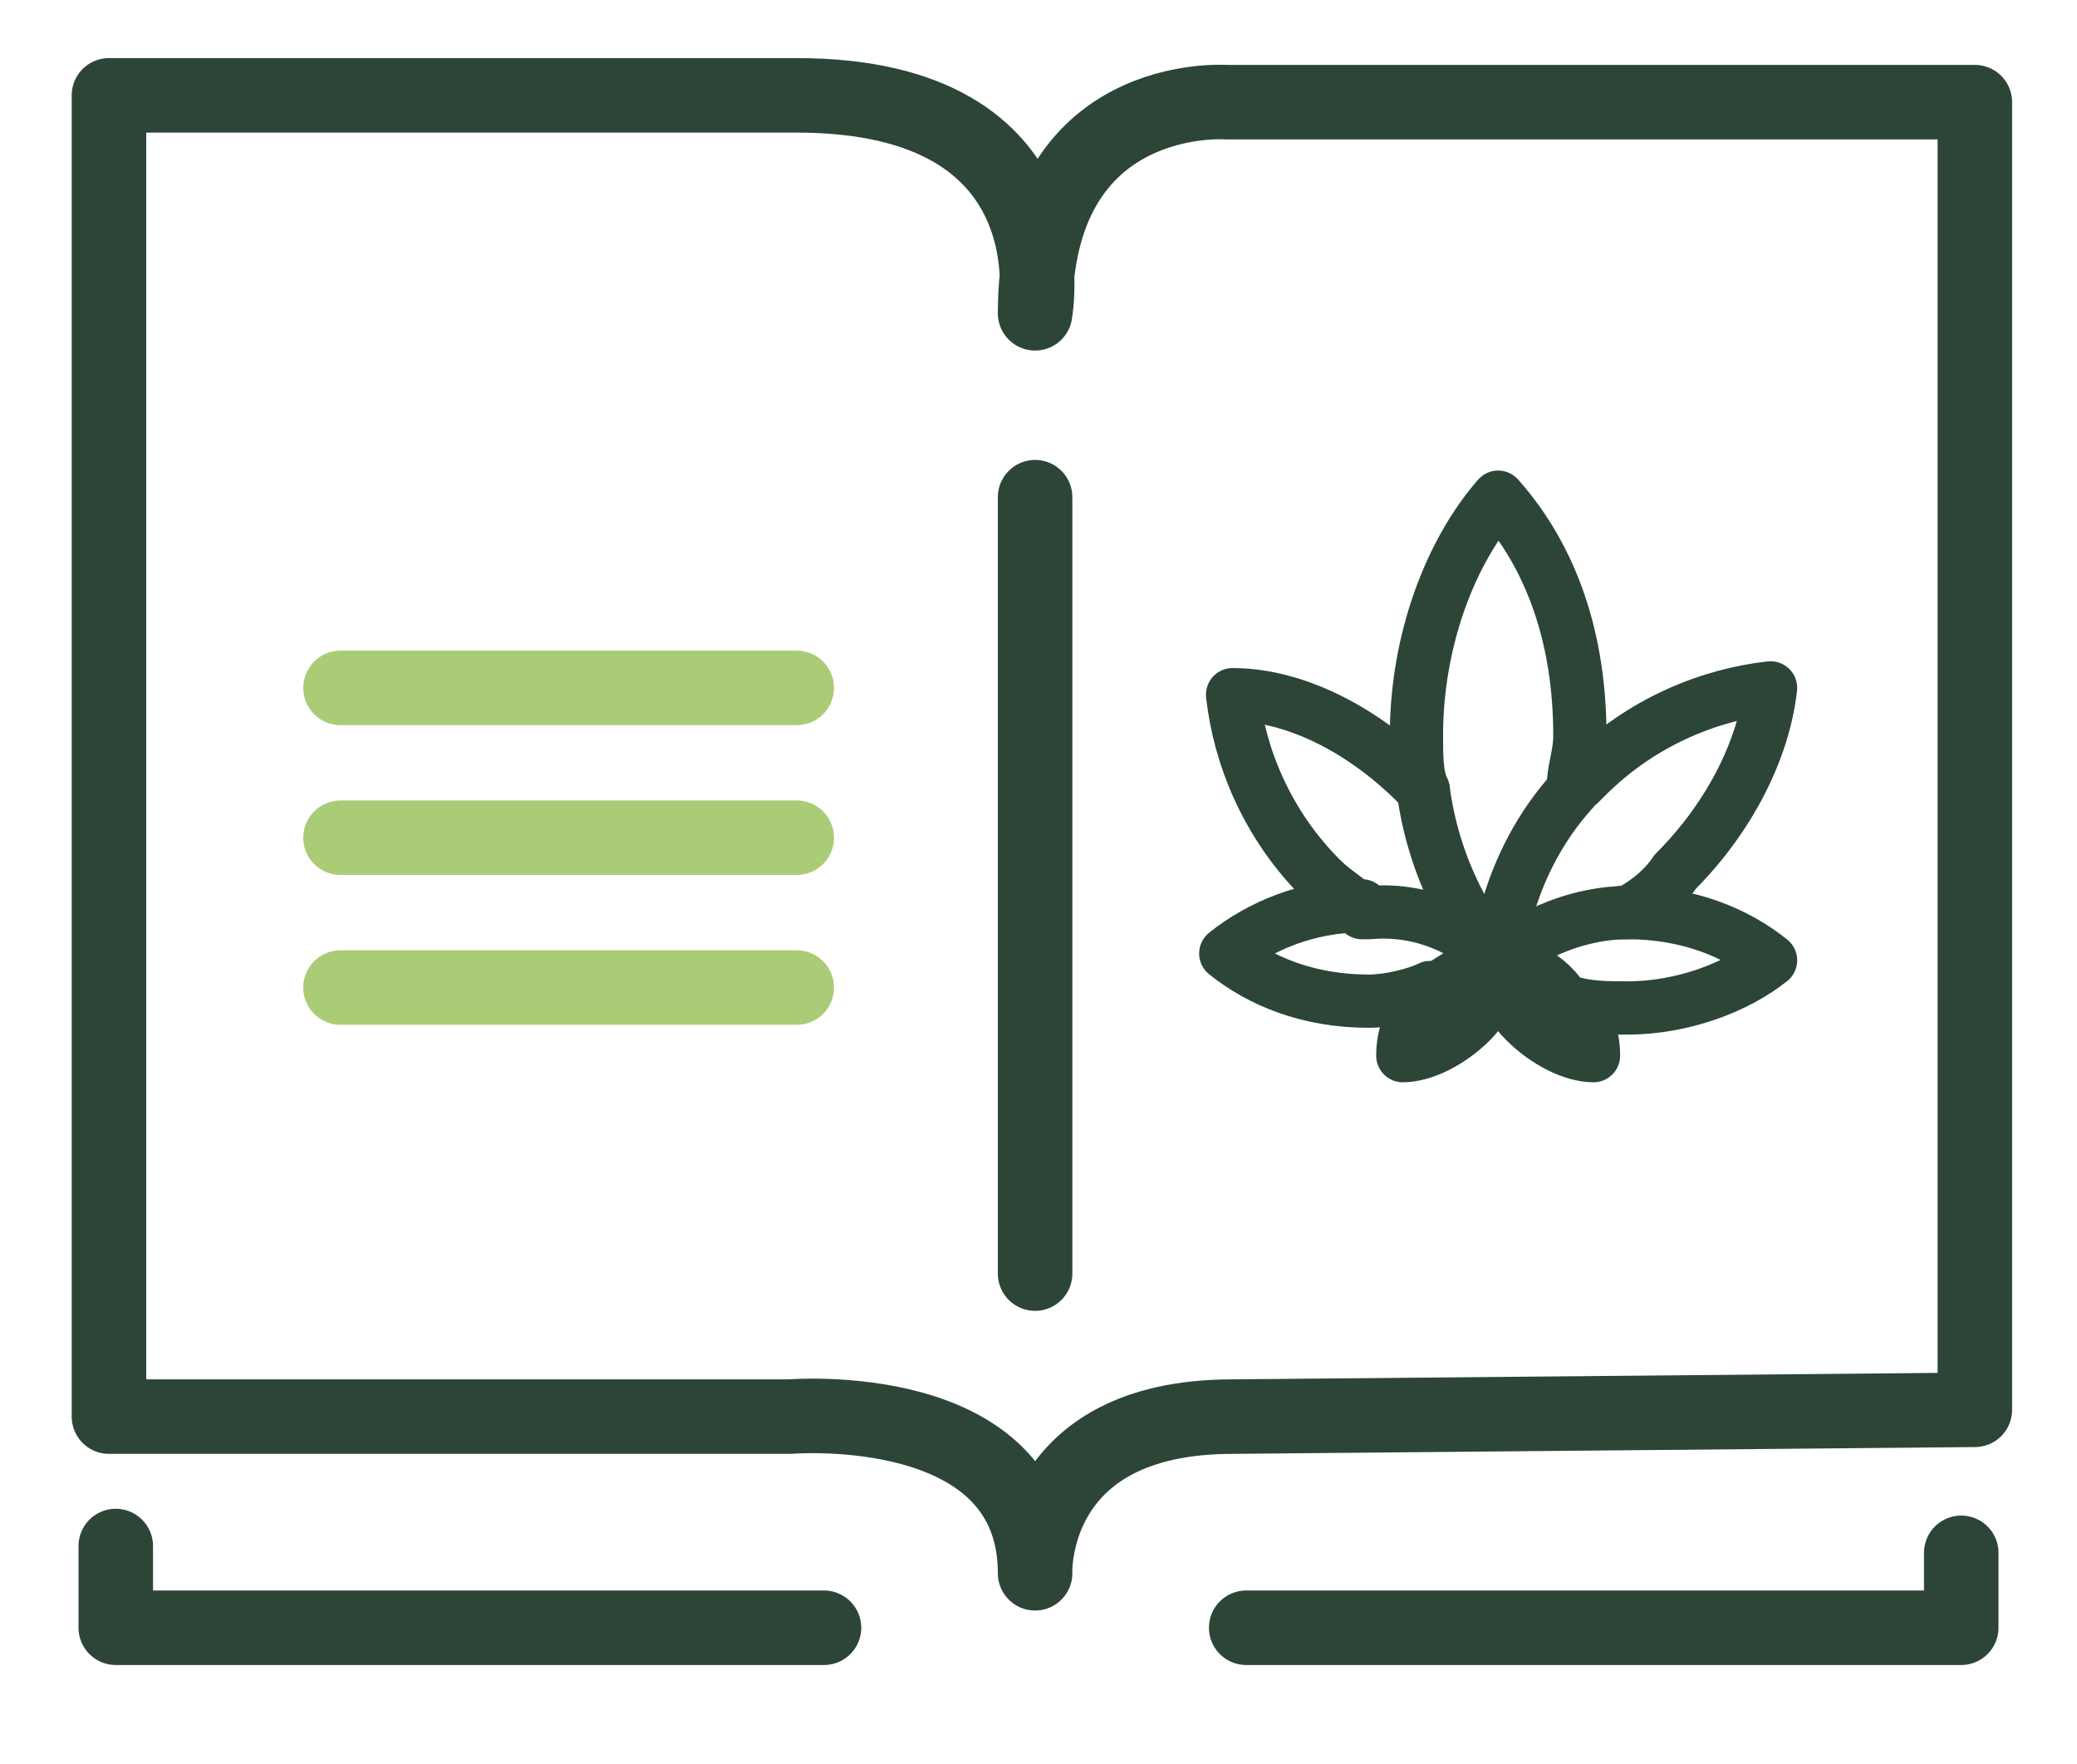 <?xml version="1.0" encoding="utf-8"?>
<!-- Generator: Adobe Illustrator 25.2.1, SVG Export Plug-In . SVG Version: 6.00 Build 0)  -->
<svg version="1.1" id="Capa_1" xmlns="http://www.w3.org/2000/svg" xmlns:xlink="http://www.w3.org/1999/xlink" x="0px" y="0px"
	 viewBox="0 0 30.5 25.9" style="enable-background:new 0 0 30.5 25.9;" xml:space="preserve">
<style type="text/css">
	.st0{fill:none;stroke:#2C4537;stroke-width:1.094;stroke-linecap:round;stroke-linejoin:round;stroke-miterlimit:10;}
	.st1{fill:none;stroke:#AACC76;stroke-width:1.094;stroke-linecap:round;stroke-linejoin:round;stroke-miterlimit:10;}
	.st2{fill:none;stroke:#2C4537;stroke-width:0.782;stroke-linecap:round;stroke-linejoin:round;stroke-miterlimit:10;}
</style>
<path class="st0" d="M18.1,20.8c-3,0-2.9,2.3-2.9,2.3c0-2.6-3.6-2.3-3.6-2.3h-10V1.4c0,0,6,0,10.1,0s3.5,3.2,3.5,3.2
	c0-3.3,2.8-3.1,2.8-3.1h11v19.2L18.1,20.8L18.1,20.8z"/>
<path class="st0" d="M18.3,23.9h10.5v-1.1"/>
<path class="st0" d="M1.7,22.7v1.2h10.4"/>
<path class="st1" d="M11.7,10.1H5"/>
<path class="st1" d="M11.7,12.3H5"/>
<path class="st1" d="M11.7,14.5H5"/>
<path class="st0" d="M15.2,7.3v11.4"/>
<path class="st2" d="M20.6,15.5c0.3,0,0.7-0.2,1-0.5c0.4-0.4,0.4-0.9,0.5-0.9c0,0-0.3-0.1-1.1,0.5C20.7,14.9,20.6,15.2,20.6,15.5z"
	/>
<path class="st2" d="M22,14.1c0-0.1,0.1-1.4,1.1-2.5c0-0.3,0.1-0.5,0.1-0.8c0-1.4-0.4-2.6-1.2-3.5c-0.7,0.8-1.2,2.1-1.2,3.5
	c0,0.3,0,0.6,0.1,0.8"/>
<path class="st2" d="M22,14.1c-0.1-0.1-0.9-1-1.1-2.5l-0.1-0.1c-0.8-0.8-1.8-1.3-2.7-1.3c0.1,0.9,0.5,1.9,1.3,2.7
	c0.2,0.2,0.4,0.3,0.6,0.5c0,0,0,0,0.1,0C21.2,13.3,21.9,14,22,14.1z M22,14.1L22,14.1z"/>
<path class="st2" d="M22,14.1c0.1-0.1,0.9-0.7,1.9-0.7c0.2-0.1,0.5-0.3,0.7-0.6c0.8-0.8,1.3-1.8,1.4-2.7c-0.9,0.1-1.9,0.5-2.7,1.3
	l-0.1,0.1"/>
<path class="st2" d="M20,13.3c-0.8,0-1.5,0.3-2,0.7c0.5,0.4,1.2,0.7,2.1,0.7c0.3,0,0.7-0.1,0.9-0.2"/>
<path class="st2" d="M22,14.1c0.1,0,0.6,0.1,0.9,0.5l0.1,0.1c0.3,0.1,0.6,0.1,0.9,0.1c0.8,0,1.6-0.3,2.1-0.7
	c-0.5-0.4-1.2-0.7-2.1-0.7h-0.1"/>
<path class="st2" d="M22,14.1c0,0.1,0,0.5,0.4,0.9c0.3,0.3,0.7,0.5,1,0.5c0-0.3-0.1-0.6-0.4-0.8"/>
</svg>

